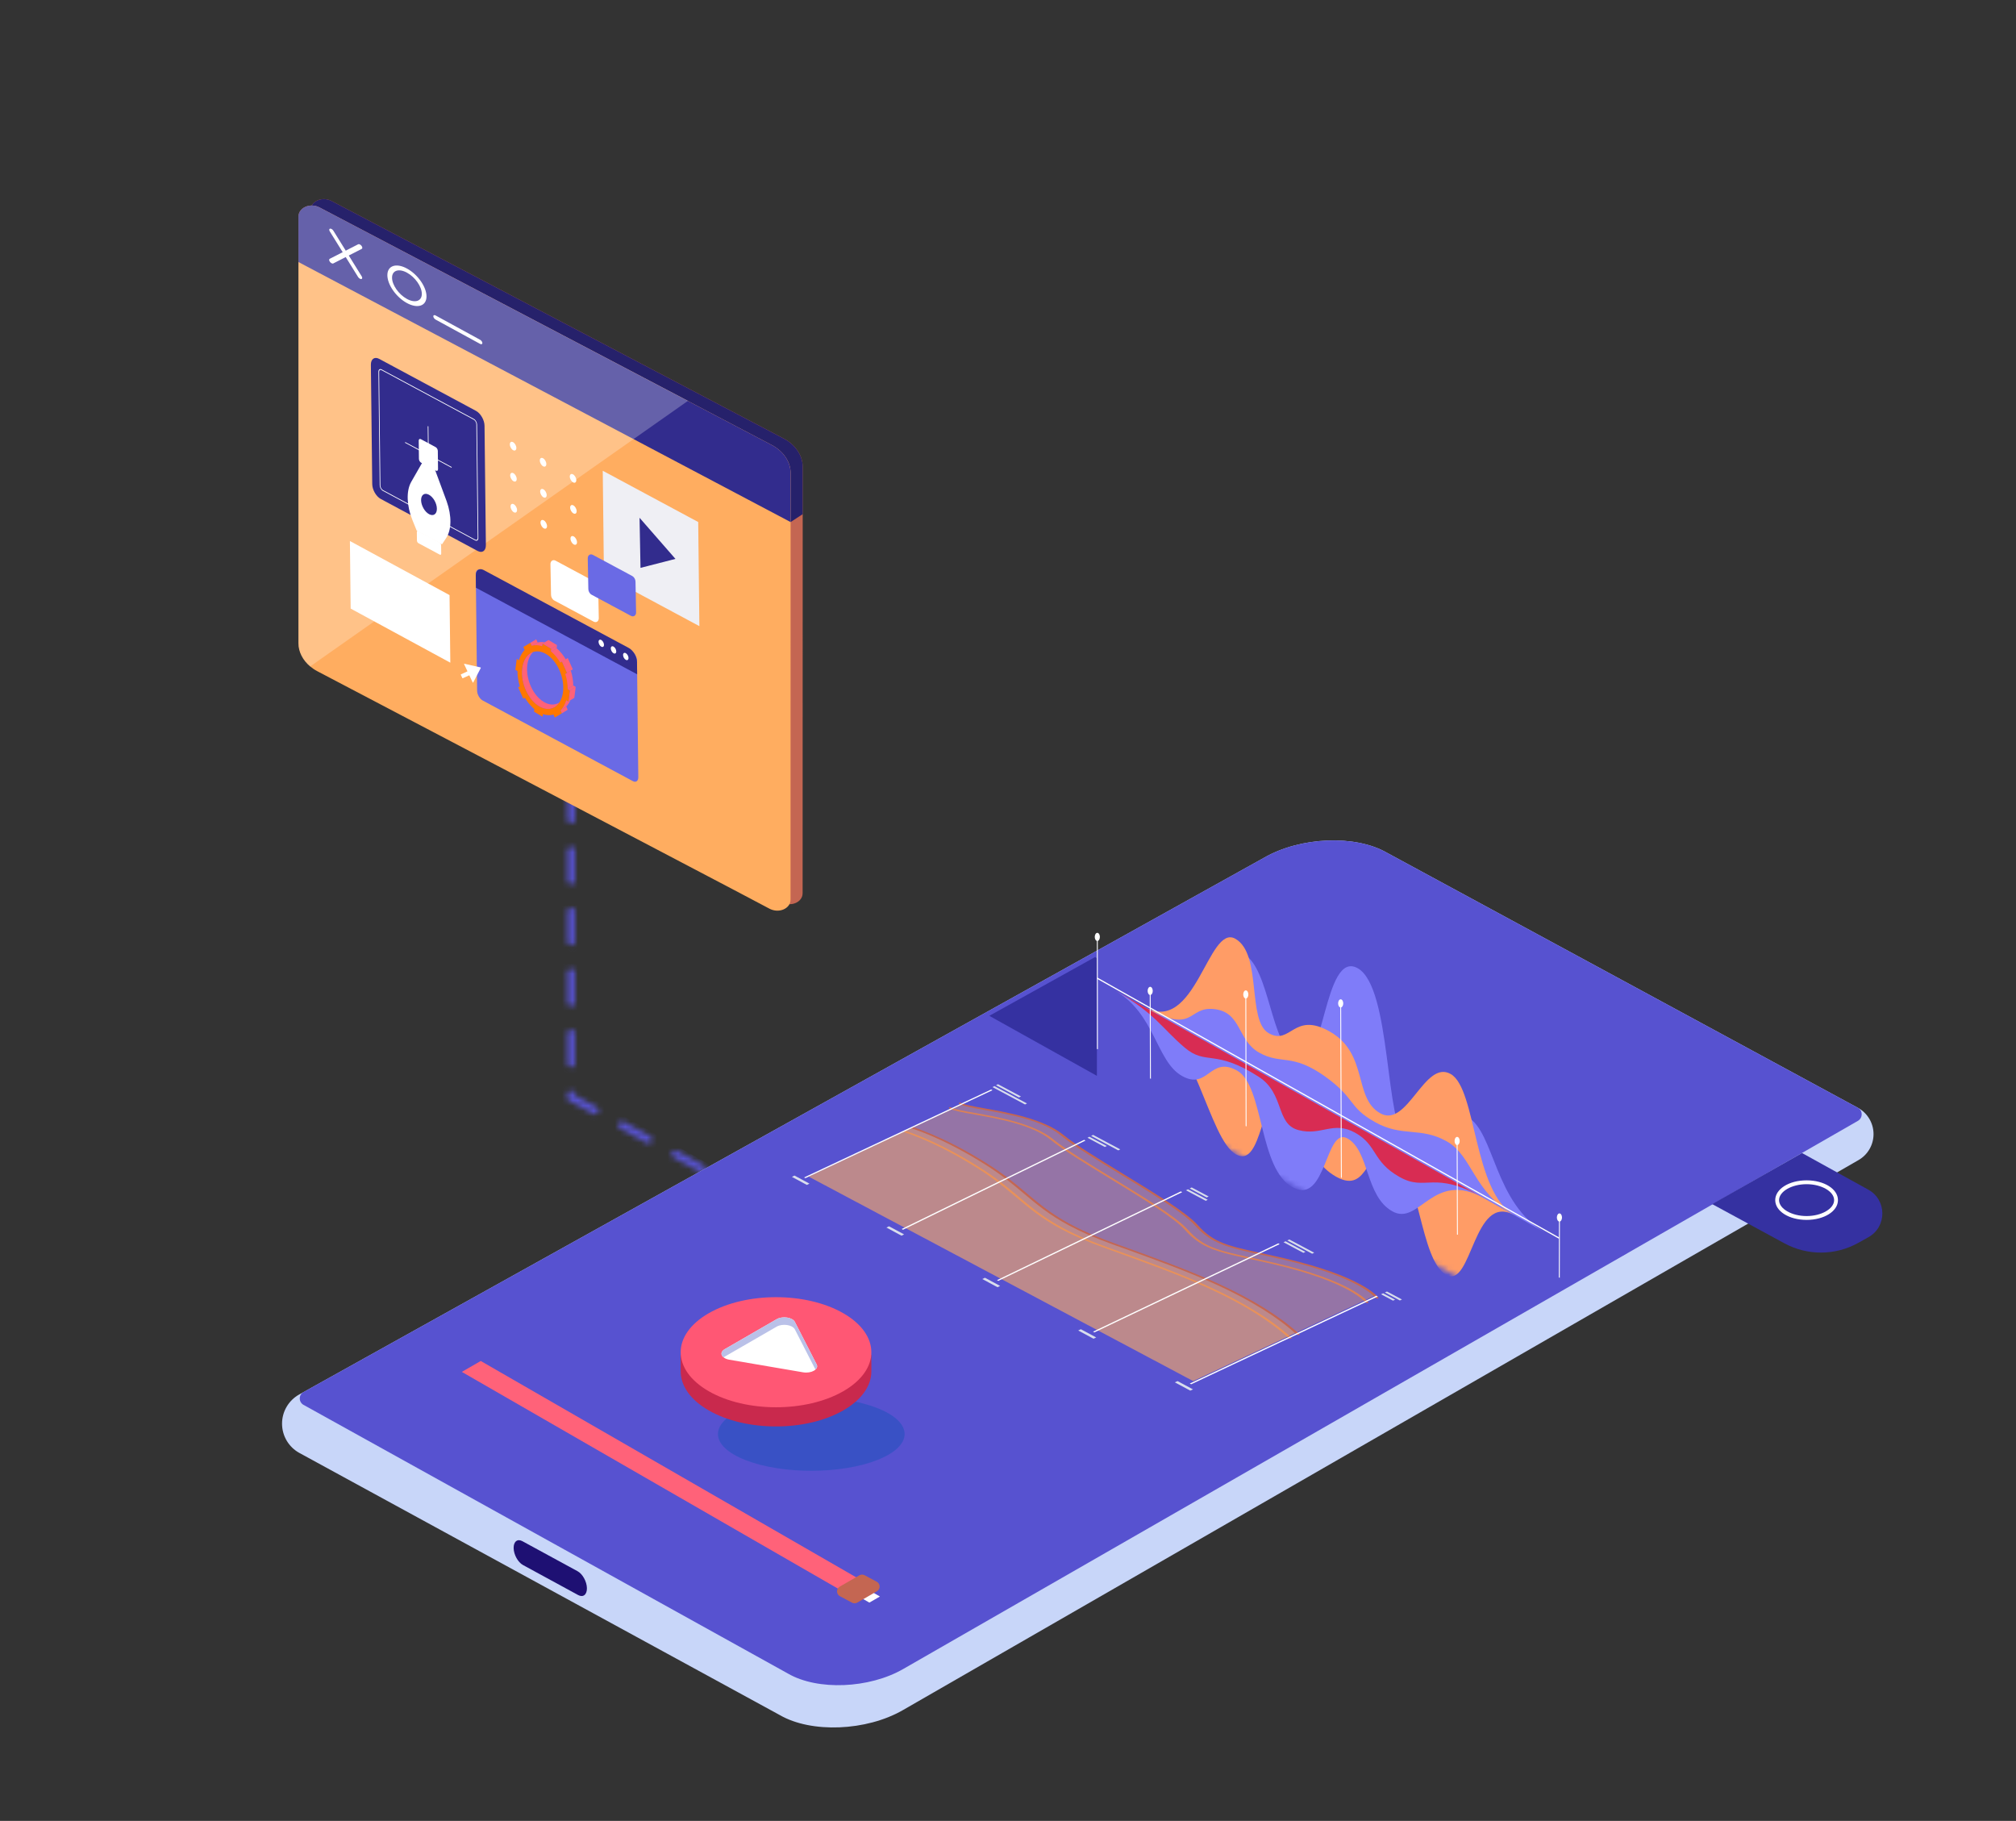 <svg xmlns="http://www.w3.org/2000/svg" xmlns:xlink="http://www.w3.org/1999/xlink" viewBox="0 0 382 345" width="382" height="345" preserveAspectRatio="xMidYMid meet" style="width: 100%; height: 100%; transform: translate3d(0px, 0px, 0px); content-visibility: visible;"><rect x="0" y="0" width="382" height="345" fill="#333333" stroke="none"/><defs><clipPath id="__lottie_element_91573"><rect width="382" height="345" x="0" y="0"></rect></clipPath><symbol id="__lottie_element_91577"><g><g transform="matrix(1,0,0,1,125.703,184.221)" opacity="1" style="display: block;"><g opacity="1" transform="matrix(1,0,0,1,0,0)"><path fill="rgb(30,18,115)" fill-opacity="1" d=" M17.485,43.455 C17.368,43.455 17.25,43.426 17.142,43.364 C17.142,43.364 12.067,40.606 12.067,40.606 C11.714,40.416 11.584,39.977 11.776,39.629 C11.966,39.274 12.407,39.147 12.755,39.337 C12.755,39.337 17.829,42.098 17.829,42.098 C18.18,42.288 18.312,42.724 18.12,43.075 C17.99,43.317 17.741,43.455 17.485,43.455z M7.333,37.936 C7.218,37.936 7.099,37.91 6.989,37.848 C6.989,37.848 1.914,35.091 1.914,35.091 C1.563,34.901 1.433,34.465 1.625,34.114 C1.815,33.763 2.254,33.627 2.602,33.821 C2.602,33.821 7.678,36.583 7.678,36.583 C8.029,36.77 8.159,37.208 7.967,37.559 C7.837,37.8 7.589,37.936 7.333,37.936z M-2.817,32.421 C-2.934,32.421 -3.052,32.395 -3.16,32.333 C-3.16,32.333 -8.237,29.575 -8.237,29.575 C-8.59,29.385 -8.72,28.95 -8.528,28.599 C-8.34,28.248 -7.897,28.116 -7.549,28.306 C-7.549,28.306 -2.473,31.068 -2.473,31.068 C-2.122,31.258 -1.992,31.696 -2.184,32.044 C-2.314,32.286 -2.561,32.421 -2.817,32.421z M-12.969,26.905 C-13.084,26.905 -13.203,26.876 -13.313,26.818 C-13.313,26.818 -18.208,24.159 -18.208,24.159 C-18.208,24.159 -18.208,23.095 -18.208,23.095 C-18.208,22.696 -17.887,22.374 -17.488,22.374 C-17.088,22.374 -16.766,22.696 -16.766,23.095 C-16.766,23.095 -16.766,23.303 -16.766,23.303 C-16.766,23.303 -12.624,25.552 -12.624,25.552 C-12.273,25.742 -12.143,26.181 -12.335,26.529 C-12.465,26.77 -12.713,26.905 -12.969,26.905z M-17.488,18.04 C-17.887,18.04 -18.208,17.718 -18.208,17.32 C-18.208,17.32 -18.208,11.545 -18.208,11.545 C-18.208,11.146 -17.887,10.82 -17.488,10.82 C-17.088,10.82 -16.766,11.146 -16.766,11.545 C-16.766,11.545 -16.766,17.32 -16.766,17.32 C-16.766,17.718 -17.088,18.04 -17.488,18.04z M-17.488,6.49 C-17.887,6.49 -18.208,6.165 -18.208,5.766 C-18.208,5.766 -18.208,-0.009 -18.208,-0.009 C-18.208,-0.407 -17.887,-0.73 -17.488,-0.73 C-17.088,-0.73 -16.766,-0.407 -16.766,-0.009 C-16.766,-0.009 -16.766,5.766 -16.766,5.766 C-16.766,6.165 -17.088,6.49 -17.488,6.49z M-17.488,-5.064 C-17.887,-5.064 -18.208,-5.385 -18.208,-5.784 C-18.208,-5.784 -18.208,-11.563 -18.208,-11.563 C-18.208,-11.962 -17.887,-12.287 -17.488,-12.287 C-17.088,-12.287 -16.766,-11.962 -16.766,-11.563 C-16.766,-11.563 -16.766,-5.784 -16.766,-5.784 C-16.766,-5.385 -17.088,-5.064 -17.488,-5.064z M-17.488,-16.617 C-17.887,-16.617 -18.208,-16.94 -18.208,-17.338 C-18.208,-17.338 -18.208,-23.116 -18.208,-23.116 C-18.208,-23.514 -17.887,-23.837 -17.488,-23.837 C-17.088,-23.837 -16.766,-23.514 -16.766,-23.116 C-16.766,-23.116 -16.766,-17.338 -16.766,-17.338 C-16.766,-16.94 -17.088,-16.617 -17.488,-16.617z M-17.488,-28.171 C-17.887,-28.171 -18.208,-28.496 -18.208,-28.895 C-18.208,-28.895 -18.208,-34.67 -18.208,-34.67 C-18.208,-35.068 -17.887,-35.39 -17.488,-35.39 C-17.088,-35.39 -16.766,-35.068 -16.766,-34.67 C-16.766,-34.67 -16.766,-28.895 -16.766,-28.895 C-16.766,-28.496 -17.088,-28.171 -17.488,-28.171z M-17.488,-39.724 C-17.887,-39.724 -18.208,-40.046 -18.208,-40.445 C-18.208,-40.445 -18.208,-42.734 -18.208,-42.734 C-18.208,-43.132 -17.887,-43.455 -17.488,-43.455 C-17.088,-43.455 -16.766,-43.132 -16.766,-42.734 C-16.766,-42.734 -16.766,-40.445 -16.766,-40.445 C-16.766,-40.046 -17.088,-39.724 -17.488,-39.724z"></path></g></g></g></symbol><linearGradient id="__lottie_element_91589" spreadMethod="pad" gradientUnits="userSpaceOnUse" x1="-39.536" y1="-0.802" x2="37.85" y2="-0.802"><stop offset="0%" stop-color="rgb(175,175,220)"></stop><stop offset="50%" stop-color="rgb(215,215,237)"></stop><stop offset="100%" stop-color="rgb(255,255,255)"></stop></linearGradient><linearGradient id="__lottie_element_91596" spreadMethod="pad" gradientUnits="userSpaceOnUse" x1="-2540.127" y1="182.12" x2="226.284" y2="-282.62"><stop offset="0%" stop-color="rgb(255,255,255)"></stop><stop offset="50%" stop-color="rgb(234,237,245)"></stop><stop offset="100%" stop-color="rgb(213,219,235)"></stop></linearGradient><linearGradient id="__lottie_element_91597" spreadMethod="pad" gradientUnits="userSpaceOnUse" x1="-2565.003" y1="147.547" x2="186.906" y2="-265.681"><stop offset="0%" stop-color="rgb(255,255,255)"></stop><stop offset="50%" stop-color="rgb(234,237,245)"></stop><stop offset="100%" stop-color="rgb(213,219,235)"></stop></linearGradient><linearGradient id="__lottie_element_91598" spreadMethod="pad" gradientUnits="userSpaceOnUse" x1="-2565.434" y1="147.473" x2="186.674" y2="-266.522"><stop offset="0%" stop-color="rgb(255,255,255)"></stop><stop offset="50%" stop-color="rgb(234,237,245)"></stop><stop offset="100%" stop-color="rgb(213,219,235)"></stop></linearGradient><linearGradient id="__lottie_element_91599" spreadMethod="pad" gradientUnits="userSpaceOnUse" x1="-2565.758" y1="139.421" x2="168.488" y2="-275.495"><stop offset="0%" stop-color="rgb(255,255,255)"></stop><stop offset="50%" stop-color="rgb(234,237,245)"></stop><stop offset="100%" stop-color="rgb(213,219,235)"></stop></linearGradient><linearGradient id="__lottie_element_91600" spreadMethod="pad" gradientUnits="userSpaceOnUse" x1="-2564.299" y1="141.006" x2="170.109" y2="-275.35"><stop offset="0%" stop-color="rgb(255,255,255)"></stop><stop offset="50%" stop-color="rgb(234,237,245)"></stop><stop offset="100%" stop-color="rgb(213,219,235)"></stop></linearGradient><linearGradient id="__lottie_element_91601" spreadMethod="pad" gradientUnits="userSpaceOnUse" x1="-2565.097" y1="133.044" x2="150.775" y2="-284.933"><stop offset="0%" stop-color="rgb(255,255,255)"></stop><stop offset="50%" stop-color="rgb(234,237,245)"></stop><stop offset="100%" stop-color="rgb(213,219,235)"></stop></linearGradient><linearGradient id="__lottie_element_91602" spreadMethod="pad" gradientUnits="userSpaceOnUse" x1="-2564.84" y1="133.566" x2="151.213" y2="-285.425"><stop offset="0%" stop-color="rgb(255,255,255)"></stop><stop offset="50%" stop-color="rgb(234,237,245)"></stop><stop offset="100%" stop-color="rgb(213,219,235)"></stop></linearGradient><linearGradient id="__lottie_element_91603" spreadMethod="pad" gradientUnits="userSpaceOnUse" x1="-2565.996" y1="125.294" x2="131.53" y2="-295.19"><stop offset="0%" stop-color="rgb(255,255,255)"></stop><stop offset="50%" stop-color="rgb(234,237,245)"></stop><stop offset="100%" stop-color="rgb(213,219,235)"></stop></linearGradient><linearGradient id="__lottie_element_91604" spreadMethod="pad" gradientUnits="userSpaceOnUse" x1="-2564.974" y1="126.488" x2="132.719" y2="-295.281"><stop offset="0%" stop-color="rgb(255,255,255)"></stop><stop offset="50%" stop-color="rgb(234,237,245)"></stop><stop offset="100%" stop-color="rgb(213,219,235)"></stop></linearGradient><linearGradient id="__lottie_element_91605" spreadMethod="pad" gradientUnits="userSpaceOnUse" x1="-2565.182" y1="119.049" x2="113.966" y2="-304.549"><stop offset="0%" stop-color="rgb(255,255,255)"></stop><stop offset="50%" stop-color="rgb(234,237,245)"></stop><stop offset="100%" stop-color="rgb(213,219,235)"></stop></linearGradient><linearGradient id="__lottie_element_91606" spreadMethod="pad" gradientUnits="userSpaceOnUse" x1="-2565.722" y1="119.444" x2="114.981" y2="-304.736"><stop offset="0%" stop-color="rgb(255,255,255)"></stop><stop offset="50%" stop-color="rgb(234,237,245)"></stop><stop offset="100%" stop-color="rgb(213,219,235)"></stop></linearGradient><linearGradient id="__lottie_element_91607" spreadMethod="pad" gradientUnits="userSpaceOnUse" x1="-2539.635" y1="175.525" x2="208.362" y2="-292.233"><stop offset="0%" stop-color="rgb(255,255,255)"></stop><stop offset="50%" stop-color="rgb(234,237,245)"></stop><stop offset="100%" stop-color="rgb(213,219,235)"></stop></linearGradient><linearGradient id="__lottie_element_91608" spreadMethod="pad" gradientUnits="userSpaceOnUse" x1="-2540.103" y1="167.579" x2="190.18" y2="-301.989"><stop offset="0%" stop-color="rgb(255,255,255)"></stop><stop offset="50%" stop-color="rgb(234,237,245)"></stop><stop offset="100%" stop-color="rgb(213,219,235)"></stop></linearGradient><linearGradient id="__lottie_element_91609" spreadMethod="pad" gradientUnits="userSpaceOnUse" x1="-2539.883" y1="160.744" x2="171.991" y2="-311.747"><stop offset="0%" stop-color="rgb(255,255,255)"></stop><stop offset="50%" stop-color="rgb(234,237,245)"></stop><stop offset="100%" stop-color="rgb(213,219,235)"></stop></linearGradient><linearGradient id="__lottie_element_91610" spreadMethod="pad" gradientUnits="userSpaceOnUse" x1="-2541.187" y1="153.142" x2="153.665" y2="-321.578"><stop offset="0%" stop-color="rgb(255,255,255)"></stop><stop offset="50%" stop-color="rgb(234,237,245)"></stop><stop offset="100%" stop-color="rgb(213,219,235)"></stop></linearGradient><linearGradient id="__lottie_element_91617" spreadMethod="pad" gradientUnits="userSpaceOnUse" x1="636.949" y1="-90.006" x2="668.075" y2="-90.006"><stop offset="0%" stop-color="rgb(106,106,229)"></stop><stop offset="50%" stop-color="rgb(78,75,185)"></stop><stop offset="100%" stop-color="rgb(50,44,141)"></stop></linearGradient><linearGradient id="__lottie_element_91618" spreadMethod="pad" gradientUnits="userSpaceOnUse" x1="650.551" y1="-91.811" x2="659.709" y2="-91.811"><stop offset="0%" stop-color="rgb(106,106,229)"></stop><stop offset="50%" stop-color="rgb(78,75,185)"></stop><stop offset="100%" stop-color="rgb(50,44,141)"></stop></linearGradient><linearGradient id="__lottie_element_91619" spreadMethod="pad" gradientUnits="userSpaceOnUse" x1="681.506" y1="22.81" x2="675.171" y2="-13.725"><stop offset="0%" stop-color="rgb(106,106,229)"></stop><stop offset="50%" stop-color="rgb(78,75,185)"></stop><stop offset="100%" stop-color="rgb(50,44,141)"></stop></linearGradient><linearGradient id="__lottie_element_91620" spreadMethod="pad" gradientUnits="userSpaceOnUse" x1="653.202" y1="-92.649" x2="660.845" y2="-92.649"><stop offset="0%" stop-color="rgb(255,255,255)"></stop><stop offset="50%" stop-color="rgb(234,237,245)"></stop><stop offset="100%" stop-color="rgb(213,219,235)"></stop></linearGradient><linearGradient id="__lottie_element_91621" spreadMethod="pad" gradientUnits="userSpaceOnUse" x1="654.206" y1="-92.268" x2="658.676" y2="-92.268"><stop offset="0%" stop-color="rgb(255,255,255)"></stop><stop offset="50%" stop-color="rgb(234,237,245)"></stop><stop offset="100%" stop-color="rgb(213,219,235)"></stop></linearGradient><linearGradient id="__lottie_element_91622" spreadMethod="pad" gradientUnits="userSpaceOnUse" x1="649.053" y1="-91.622" x2="655.448" y2="-91.622"><stop offset="0%" stop-color="rgb(255,98,121)"></stop><stop offset="50%" stop-color="rgb(255,135,108)"></stop><stop offset="100%" stop-color="rgb(255,173,96)"></stop></linearGradient><linearGradient id="__lottie_element_91623" spreadMethod="pad" gradientUnits="userSpaceOnUse" x1="679.686" y1="4.313" x2="680.008" y2="4.257"><stop offset="0%" stop-color="rgb(255,98,121)"></stop><stop offset="50%" stop-color="rgb(255,135,108)"></stop><stop offset="100%" stop-color="rgb(255,173,96)"></stop></linearGradient><linearGradient id="__lottie_element_91624" spreadMethod="pad" gradientUnits="userSpaceOnUse" x1="651.626" y1="-91.558" x2="653.023" y2="-91.558"><stop offset="0%" stop-color="rgb(255,98,121)"></stop><stop offset="50%" stop-color="rgb(255,135,108)"></stop><stop offset="100%" stop-color="rgb(255,173,96)"></stop></linearGradient><linearGradient id="__lottie_element_91625" spreadMethod="pad" gradientUnits="userSpaceOnUse" x1="653.314" y1="-92.065" x2="654.713" y2="-92.065"><stop offset="0%" stop-color="rgb(255,98,121)"></stop><stop offset="50%" stop-color="rgb(255,135,108)"></stop><stop offset="100%" stop-color="rgb(255,173,96)"></stop></linearGradient><linearGradient id="__lottie_element_91626" spreadMethod="pad" gradientUnits="userSpaceOnUse" x1="651.367" y1="-91.598" x2="653.536" y2="-91.598"><stop offset="0%" stop-color="rgb(255,98,121)"></stop><stop offset="50%" stop-color="rgb(255,135,108)"></stop><stop offset="100%" stop-color="rgb(255,173,96)"></stop></linearGradient><linearGradient id="__lottie_element_91627" spreadMethod="pad" gradientUnits="userSpaceOnUse" x1="652.512" y1="-92.272" x2="655.053" y2="-92.272"><stop offset="0%" stop-color="rgb(255,98,121)"></stop><stop offset="50%" stop-color="rgb(255,135,108)"></stop><stop offset="100%" stop-color="rgb(255,173,96)"></stop></linearGradient><linearGradient id="__lottie_element_91628" spreadMethod="pad" gradientUnits="userSpaceOnUse" x1="679.494" y1="4.22" x2="680.898" y2="3.976"><stop offset="0%" stop-color="rgb(255,98,121)"></stop><stop offset="50%" stop-color="rgb(255,135,108)"></stop><stop offset="100%" stop-color="rgb(255,173,96)"></stop></linearGradient><linearGradient id="__lottie_element_91629" spreadMethod="pad" gradientUnits="userSpaceOnUse" x1="652.204" y1="-92.488" x2="653.841" y2="-92.488"><stop offset="0%" stop-color="rgb(255,98,121)"></stop><stop offset="50%" stop-color="rgb(255,135,108)"></stop><stop offset="100%" stop-color="rgb(255,173,96)"></stop></linearGradient><linearGradient id="__lottie_element_91630" spreadMethod="pad" gradientUnits="userSpaceOnUse" x1="652.549" y1="-92.051" x2="653.918" y2="-92.051"><stop offset="0%" stop-color="rgb(255,98,121)"></stop><stop offset="50%" stop-color="rgb(255,135,108)"></stop><stop offset="100%" stop-color="rgb(255,173,96)"></stop></linearGradient><linearGradient id="__lottie_element_91631" spreadMethod="pad" gradientUnits="userSpaceOnUse" x1="652.671" y1="-92.003" x2="654.024" y2="-92.003"><stop offset="0%" stop-color="rgb(255,98,121)"></stop><stop offset="50%" stop-color="rgb(255,135,108)"></stop><stop offset="100%" stop-color="rgb(255,173,96)"></stop></linearGradient><linearGradient id="__lottie_element_91632" spreadMethod="pad" gradientUnits="userSpaceOnUse" x1="651.714" y1="-92.275" x2="654.37" y2="-92.275"><stop offset="0%" stop-color="rgb(255,98,121)"></stop><stop offset="50%" stop-color="rgb(255,135,108)"></stop><stop offset="100%" stop-color="rgb(255,173,96)"></stop></linearGradient><linearGradient id="__lottie_element_91633" spreadMethod="pad" gradientUnits="userSpaceOnUse" x1="679.37" y1="3.652" x2="681.422" y2="3.296"><stop offset="0%" stop-color="rgb(255,98,121)"></stop><stop offset="50%" stop-color="rgb(255,135,108)"></stop><stop offset="100%" stop-color="rgb(255,173,96)"></stop></linearGradient><linearGradient id="__lottie_element_91634" spreadMethod="pad" gradientUnits="userSpaceOnUse" x1="678.7" y1="3.666" x2="681.426" y2="3.193"><stop offset="0%" stop-color="rgb(255,98,121)"></stop><stop offset="50%" stop-color="rgb(255,135,108)"></stop><stop offset="100%" stop-color="rgb(255,173,96)"></stop></linearGradient><symbol id="__lottie_element_91638"><g><g transform="matrix(1,0,0,1,247.816,198.859)" opacity="1" style="display: block;"><g opacity="1" transform="matrix(1,0,0,1,0,0)"><path fill="rgb(30,18,115)" fill-opacity="1" d=" M60.357,38.64 C60.357,38.64 40.153,49.674 40.153,49.674 C40.153,49.674 -60.357,-6.393 -60.357,-6.393 C-60.357,-6.393 -40.203,-49.674 -40.203,-49.674 C-40.203,-49.674 48.441,-0.227 48.441,-0.227 C48.441,-0.227 60.357,38.64 60.357,38.64z"></path></g></g></g></symbol><symbol id="__lottie_element_91650"><g><g transform="matrix(1,0,0,1,247.816,198.859)" opacity="1" style="display: block;"><g opacity="1" transform="matrix(1,0,0,1,0,0)"><path fill="rgb(30,18,115)" fill-opacity="1" d=" M60.357,38.64 C60.357,38.64 40.153,49.674 40.153,49.674 C40.153,49.674 -60.357,-6.393 -60.357,-6.393 C-60.357,-6.393 -40.203,-49.674 -40.203,-49.674 C-40.203,-49.674 48.441,-0.227 48.441,-0.227 C48.441,-0.227 60.357,38.64 60.357,38.64z"></path></g></g></g></symbol><mask id="__lottie_element_91650_1" mask-type="alpha"><use xlink:href="#__lottie_element_91650"></use></mask><mask id="__lottie_element_91638_1" mask-type="alpha"><use xlink:href="#__lottie_element_91638"></use></mask><mask id="__lottie_element_91577_1" mask-type="alpha"><use xlink:href="#__lottie_element_91577"></use></mask></defs><g clip-path="url(#__lottie_element_91573)"><g mask="url(#__lottie_element_91577_1)" style="display: block;"><g transform="matrix(1,0,0,1,191,172.5)" opacity="1"><g opacity="1" transform="matrix(1,0,0,1,0,0)"><path stroke-linecap="butt" stroke-linejoin="miter" fill-opacity="0" stroke-miterlimit="4" stroke="rgb(87,82,208)" stroke-opacity="1" stroke-width="4" d=" M-48.5,55 C-48.5,55 -83,35.5 -83,35.5 C-83,35.5 -82.5,-35 -82.5,-35"></path></g></g></g><g transform="matrix(1,0,0,1,-162,-599)" opacity="1" style="display: block;"><g opacity="1" transform="matrix(1,0,0,1,366.224,842.265)"><path fill="rgb(200,214,249)" fill-opacity="1" d=" M-147.528,20.944 C-147.528,20.944 35.304,-80.76 35.304,-80.76 C42.202,-84.732 52.628,-85.148 58.59,-81.692 C58.59,-81.692 147.811,-33.375 147.811,-33.375 C149.64,-32.384 150.781,-30.467 150.781,-28.386 C150.781,-26.356 149.699,-24.48 147.936,-23.467 C147.936,-23.467 -33.166,80.764 -33.166,80.764 C-40.064,84.729 -50.491,85.149 -56.456,81.693 C-56.456,81.693 -147.482,32.03 -147.482,32.03 C-149.516,30.922 -150.781,28.789 -150.781,26.474 C-150.781,24.177 -149.536,22.059 -147.528,20.944z"></path></g><g opacity="1" transform="matrix(1,0,0,1,366.78,838.26)"><path fill="rgb(87,82,208)" fill-opacity="1" d=" M-147.431,24.583 C-147.431,24.583 34.744,-76.755 34.744,-76.755 C41.644,-80.73 52.076,-81.143 58.034,-77.687 C58.034,-77.687 147.251,-29.373 147.251,-29.373 C147.259,-29.369 147.267,-29.367 147.274,-29.363 C148.236,-28.84 148.213,-27.439 147.266,-26.894 C147.266,-26.894 -33.629,76.961 -33.629,76.961 C-40.093,80.684 -49.869,81.075 -55.458,77.835 C-55.458,77.835 -147.265,26.92 -147.265,26.92 C-148.163,26.426 -148.221,25.19 -147.444,24.594 C-147.444,24.587 -147.436,24.587 -147.431,24.583z"></path></g><g opacity="1" transform="matrix(1,0,0,1,266.269,896.109)"><path fill="rgb(30,16,115)" fill-opacity="1" d=" M-5.277,-5.1 C-5.277,-5.1 5.179,0.591 5.179,0.591 C6.126,1.11 6.914,2.541 6.942,3.784 C6.969,5.031 6.224,5.619 5.278,5.1 C5.278,5.1 -5.181,-0.591 -5.181,-0.591 C-6.126,-1.11 -6.914,-2.537 -6.942,-3.784 C-6.969,-5.031 -6.223,-5.619 -5.277,-5.1z"></path></g><g opacity="1" transform="matrix(1,0,0,1,502.555,826.894)"><path fill="rgb(53,49,161)" fill-opacity="1" d=" M13.459,-2.49 C17.003,-0.533 17.011,4.554 13.474,6.522 C13.474,6.522 11.539,7.601 11.539,7.601 C7.201,10.015 1.928,10.044 -2.439,7.674 C-2.439,7.674 -16.122,0.246 -16.122,0.246 C-16.122,0.246 0.9,-9.432 0.9,-9.432 C0.9,-9.432 13.459,-2.49 13.459,-2.49z"></path></g><g opacity="1" transform="matrix(1,0,0,1,504.321,826.385)"><path fill="rgb(255,255,255)" fill-opacity="1" d=" M-5.943,0.002 C-5.943,2.102 -3.332,3.747 0,3.747 C3.332,3.747 5.943,2.102 5.943,0.002 C5.943,-2.101 3.332,-3.747 0,-3.747 C-3.332,-3.747 -5.943,-2.101 -5.943,0.002z M-5.219,0.002 C-5.219,-1.637 -2.827,-3.019 0,-3.019 C2.827,-3.019 5.215,-1.637 5.215,0.002 C5.215,1.637 2.827,3.019 0,3.019 C-2.827,3.019 -5.219,1.637 -5.219,0.002z"></path></g></g><g transform="matrix(1,0,0,1,-162,-599)" opacity="1" style="display: block;"><g opacity="1" transform="matrix(1,0,0,1,409.816,813.933)"><path fill="rgb(87,82,208)" fill-opacity="1" d=" M-40.32,-33.6 C-40.32,-33.6 -60.357,-22.467 -60.357,-22.467 C-60.357,-22.467 40.153,33.6 40.153,33.6 C40.153,33.6 60.357,22.566 60.357,22.566 C60.357,22.566 -40.203,-33.527 -40.203,-33.527 C-40.245,-33.549 -40.28,-33.571 -40.32,-33.6z"></path></g><g opacity="1" transform="matrix(1,0,0,1,359.652,791.585)"><path fill="rgb(53,49,161)" fill-opacity="1" d=" M9.844,-11.252 C9.844,-11.252 -10.193,-0.119 -10.193,-0.119 C-10.193,-0.119 10.193,11.252 10.193,11.252 C10.193,11.252 10.193,-11.051 10.193,-11.051 C10.193,-11.051 9.961,-11.179 9.961,-11.179 C9.919,-11.201 9.884,-11.223 9.844,-11.252z"></path></g></g><g transform="matrix(1,0,0,1,-162,-599)" opacity="1" style="display: block;"><g opacity="1" transform="matrix(1,0,0,1,290.036,880.302)"><path fill="url(#__lottie_element_91589)" fill-opacity="1" d=" M-38.693,-21.182 C-38.693,-21.182 36.694,22.341 36.694,22.341 C36.694,22.341 38.693,21.185 38.693,21.185 C38.693,21.185 -36.692,-22.341 -36.692,-22.341 C-36.692,-22.341 -38.693,-21.182 -38.693,-21.182z"></path></g><g opacity="1" transform="matrix(1,0,0,1,264.604,865.597)"><path fill="rgb(255,98,121)" fill-opacity="1" d=" M-15.093,-6.667 C-15.093,-6.667 56.761,34.734 56.761,34.734 C56.761,34.734 60.343,32.667 60.343,32.667 C60.343,32.667 -11.51,-8.734 -11.51,-8.734 C-11.51,-8.734 -15.093,-6.667 -15.093,-6.667z"></path></g><g opacity="1" transform="matrix(1,0,0,1,279.388,874.058)"><path fill="rgb(196,102,82)" fill-opacity="1" d=" M48.737,24.627 C48.737,24.627 46.448,23.402 46.448,23.402 C46.132,23.234 45.749,23.241 45.44,23.417 C45.44,23.417 41.733,25.556 41.733,25.556 C41.027,25.966 41.045,26.99 41.762,27.374 C41.762,27.374 44.054,28.595 44.054,28.595 C44.37,28.767 44.75,28.76 45.061,28.581 C45.061,28.581 48.766,26.441 48.766,26.441 C49.472,26.035 49.456,25.011 48.737,24.627z"></path></g></g><g transform="matrix(0.863,0,0,0.863,-119.309,-481.234)" opacity="1" style="display: block;"><g opacity="0.35" transform="matrix(1,0,0,1,316.379,872.469)" style="mix-blend-mode: multiply;"><path fill="rgb(0,81,179)" fill-opacity="1" d=" M14.492,-5.705 C6.488,-8.854 -6.49,-8.854 -14.492,-5.705 C-22.496,-2.556 -22.496,2.553 -14.492,5.702 C-6.49,8.855 6.488,8.855 14.492,5.702 C22.496,2.553 22.496,-2.556 14.492,-5.705z"></path></g><g opacity="1" transform="matrix(1,0,0,1,308.636,862.946)"><path fill="rgb(201,41,77)" fill-opacity="1" d=" M-20.931,-4.261 C-20.931,-4.261 -20.929,-4.261 -20.929,-4.261 C-20.944,-1.156 -18.903,1.952 -14.801,4.315 C-6.627,9.036 6.626,9.036 14.8,4.315 C18.889,1.96 20.931,-1.138 20.931,-4.228 C20.931,-4.228 20.931,-7.856 20.931,-7.856 C20.931,-7.856 -20.931,-7.856 -20.931,-7.856 C-20.931,-7.856 -20.931,-4.261 -20.931,-4.261z"></path></g><g opacity="1" transform="matrix(1,0,0,1,308.635,854.505)"><path fill="rgb(255,87,116)" fill-opacity="1" d=" M14.801,-8.544 C6.627,-13.265 -6.626,-13.265 -14.802,-8.544 C-22.974,-3.826 -22.974,3.825 -14.8,8.547 C-6.626,13.265 6.627,13.265 14.801,8.547 C22.975,3.825 22.975,-3.826 14.801,-8.544z"></path></g><g opacity="1" transform="matrix(1,0,0,1,307.162,852.912)"><path fill="rgb(255,255,255)" fill-opacity="1" d=" M5.607,-5.068 C5.089,-6.077 2.891,-6.399 1.602,-5.653 C1.602,-5.653 -9.794,0.927 -9.794,0.927 C-11.083,1.67 -10.524,2.938 -8.778,3.238 C-8.778,3.238 7.411,6.003 7.411,6.003 C9.238,6.314 10.939,5.334 10.398,4.277 C10.398,4.277 5.607,-5.068 5.607,-5.068z"></path></g><g opacity="1" transform="matrix(1,0,0,1,307.162,852.583)"><path fill="rgb(186,193,232)" fill-opacity="1" d=" M5.607,-4.739 C5.089,-5.748 2.891,-6.07 1.602,-5.324 C1.602,-5.324 -9.794,1.256 -9.794,1.256 C-10.686,1.768 -10.692,2.536 -10.034,3.055 C-9.963,3 -9.884,2.945 -9.794,2.894 C-9.794,2.894 1.602,-3.685 1.602,-3.685 C2.891,-4.428 5.089,-4.105 5.607,-3.096 C5.607,-3.096 10.133,5.732 10.133,5.732 C10.477,5.414 10.608,5.019 10.398,4.606 C10.398,4.606 5.607,-4.739 5.607,-4.739z"></path></g></g><g transform="matrix(1,0,0,1,-162,-599)" opacity="1" style="display: block;"><g opacity="1" transform="matrix(1,0,0,1,370.049,832.94)"><path fill="rgb(196,102,82)" fill-opacity="1" d=" M36.653,19.505 C33.043,16.202 27.949,13.024 21.526,10.065 C15.653,7.355 8.999,4.963 1.988,2.443 C1.988,2.443 1.625,2.311 1.625,2.311 C-7.663,-1.024 -11.083,-3.899 -15.046,-7.227 C-17.019,-8.888 -19.062,-10.602 -21.949,-12.453 C-26.5,-15.375 -30.332,-17.218 -32.742,-18.246 C-35.242,-19.314 -36.395,-19.644 -36.6,-19.702 C-36.6,-19.702 -36.704,-19.42 -36.704,-19.42 C-36.587,-19.387 -35.487,-19.081 -33.011,-18.024 C-30.637,-17.011 -26.861,-15.197 -22.366,-12.311 C-19.519,-10.482 -17.494,-8.781 -15.536,-7.135 C-13.001,-5.007 -10.684,-3.061 -6.955,-1.064 C-4.766,0.11 -2.088,1.302 1.412,2.557 C1.412,2.557 1.776,2.688 1.776,2.688 C8.761,5.201 15.388,7.581 21.212,10.266 C27.547,13.188 32.568,16.322 36.123,19.574 C36.218,19.662 36.414,19.717 36.56,19.699 C36.708,19.681 36.748,19.593 36.653,19.505z"></path></g><g opacity="1" transform="matrix(1,0,0,1,313.716,822.62)"><path fill="url(#__lottie_element_91596)" fill-opacity="1" d=" M-1.659,-0.636 C-1.659,-0.636 1.181,0.889 1.181,0.889 C1.181,0.889 1.659,0.636 1.659,0.636 C1.659,0.636 -1.181,-0.889 -1.181,-0.889 C-1.181,-0.889 -1.659,-0.636 -1.659,-0.636z"></path></g><g opacity="1" transform="matrix(1,0,0,1,353.094,805.68)"><path fill="url(#__lottie_element_91597)" fill-opacity="1" d=" M-2.36,-1.066 C-2.36,-1.066 1.991,1.256 1.991,1.256 C1.991,1.256 2.36,1.062 2.36,1.062 C2.36,1.062 -1.992,-1.256 -1.992,-1.256 C-1.992,-1.256 -2.36,-1.066 -2.36,-1.066z"></path></g><g opacity="1" transform="matrix(1,0,0,1,353.326,806.522)"><path fill="url(#__lottie_element_91598)" fill-opacity="1" d=" M-3.269,-1.549 C-3.269,-1.549 2.899,1.739 2.899,1.739 C2.899,1.739 3.269,1.549 3.269,1.549 C3.269,1.549 -2.903,-1.739 -2.903,-1.739 C-2.903,-1.739 -3.269,-1.549 -3.269,-1.549z"></path></g><g opacity="1" transform="matrix(1,0,0,1,371.512,815.495)"><path fill="url(#__lottie_element_91599)" fill-opacity="1" d=" M-2.76,-1.276 C-2.76,-1.276 2.385,1.467 2.385,1.467 C2.385,1.467 2.76,1.277 2.76,1.277 C2.76,1.277 -2.387,-1.467 -2.387,-1.467 C-2.387,-1.467 -2.76,-1.276 -2.76,-1.276z"></path></g><g opacity="1" transform="matrix(1,0,0,1,369.891,815.35)"><path fill="url(#__lottie_element_91600)" fill-opacity="1" d=" M-1.831,-0.781 C-1.831,-0.781 1.456,0.971 1.456,0.971 C1.456,0.971 1.831,0.781 1.831,0.781 C1.831,0.781 -1.458,-0.971 -1.458,-0.971 C-1.458,-0.971 -1.831,-0.781 -1.831,-0.781z"></path></g><g opacity="1" transform="matrix(1,0,0,1,389.225,824.933)"><path fill="url(#__lottie_element_91601)" fill-opacity="1" d=" M-1.797,-0.759 C-1.797,-0.759 1.414,0.949 1.414,0.949 C1.414,0.949 1.797,0.766 1.797,0.766 C1.797,0.766 -1.416,-0.949 -1.416,-0.949 C-1.416,-0.949 -1.797,-0.759 -1.797,-0.759z"></path></g><g opacity="1" transform="matrix(1,0,0,1,388.787,825.425)"><path fill="url(#__lottie_element_91602)" fill-opacity="1" d=" M-2.061,-0.903 C-2.061,-0.903 1.68,1.09 1.68,1.09 C1.68,1.09 2.061,0.9 2.061,0.9 C2.061,0.9 -1.682,-1.09 -1.682,-1.09 C-1.682,-1.09 -2.061,-0.903 -2.061,-0.903z"></path></g><g opacity="1" transform="matrix(1,0,0,1,408.47,835.19)"><path fill="url(#__lottie_element_91603)" fill-opacity="1" d=" M-2.552,-1.163 C-2.552,-1.163 2.164,1.35 2.164,1.35 C2.164,1.35 2.552,1.163 2.552,1.163 C2.552,1.163 -2.164,-1.35 -2.164,-1.35 C-2.164,-1.35 -2.552,-1.163 -2.552,-1.163z"></path></g><g opacity="1" transform="matrix(1,0,0,1,407.281,835.281)"><path fill="url(#__lottie_element_91604)" fill-opacity="1" d=" M-2.08,-0.911 C-2.08,-0.911 1.689,1.097 1.689,1.097 C1.689,1.097 2.08,0.911 2.08,0.911 C2.08,0.911 -1.691,-1.097 -1.691,-1.097 C-1.691,-1.097 -2.08,-0.911 -2.08,-0.911z"></path></g><g opacity="1" transform="matrix(1,0,0,1,426.034,844.549)"><path fill="url(#__lottie_element_91605)" fill-opacity="1" d=" M-1.618,-0.666 C-1.618,-0.666 1.22,0.848 1.22,0.848 C1.22,0.848 1.618,0.666 1.618,0.666 C1.618,0.666 -1.223,-0.848 -1.223,-0.848 C-1.223,-0.848 -1.618,-0.666 -1.618,-0.666z"></path></g><g opacity="1" transform="matrix(1,0,0,1,425.019,844.736)"><path fill="url(#__lottie_element_91606)" fill-opacity="1" d=" M-1.331,-0.512 C-1.331,-0.512 0.936,0.695 0.936,0.695 C0.936,0.695 1.331,0.512 1.331,0.512 C1.331,0.512 -0.936,-0.695 -0.936,-0.695 C-0.936,-0.695 -1.331,-0.512 -1.331,-0.512z"></path></g><g opacity="1" transform="matrix(1,0,0,1,331.638,832.233)"><path fill="url(#__lottie_element_91607)" fill-opacity="1" d=" M-1.674,-0.646 C-1.674,-0.646 1.188,0.891 1.188,0.891 C1.188,0.891 1.674,0.645 1.674,0.645 C1.674,0.645 -1.188,-0.891 -1.188,-0.891 C-1.188,-0.891 -1.674,-0.646 -1.674,-0.646z"></path></g><g opacity="1" transform="matrix(1,0,0,1,349.82,841.989)"><path fill="url(#__lottie_element_91608)" fill-opacity="1" d=" M-1.69,-0.651 C-1.69,-0.651 1.194,0.896 1.194,0.896 C1.194,0.896 1.69,0.651 1.69,0.651 C1.69,0.651 -1.194,-0.896 -1.194,-0.896 C-1.194,-0.896 -1.69,-0.651 -1.69,-0.651z"></path></g><g opacity="1" transform="matrix(1,0,0,1,368.009,851.747)"><path fill="url(#__lottie_element_91609)" fill-opacity="1" d=" M-1.704,-0.659 C-1.704,-0.659 1.2,0.9 1.2,0.9 C1.2,0.9 1.704,0.658 1.704,0.658 C1.704,0.658 -1.199,-0.9 -1.199,-0.9 C-1.199,-0.9 -1.704,-0.659 -1.704,-0.659z"></path></g><g opacity="1" transform="matrix(1,0,0,1,386.335,861.578)"><path fill="url(#__lottie_element_91610)" fill-opacity="1" d=" M-1.72,-0.666 C-1.72,-0.666 1.206,0.903 1.206,0.903 C1.206,0.903 1.72,0.666 1.72,0.666 C1.72,0.666 -1.206,-0.903 -1.206,-0.903 C-1.206,-0.903 -1.72,-0.666 -1.72,-0.666z"></path></g><g opacity="1" transform="matrix(1,0,0,1,381.547,827.333)"><path fill="rgb(196,102,82)" fill-opacity="1" d=" M21.835,10.907 C20.211,10.53 18.751,10.216 17.468,9.934 C11.296,8.592 8.489,7.985 5.519,4.646 C3.416,2.28 -2.741,-1.477 -8.686,-5.098 C-13.289,-7.907 -17.632,-10.555 -19.934,-12.442 C-23.623,-15.47 -30.39,-16.674 -34.849,-17.471 C-36.884,-17.829 -38.64,-18.14 -39.258,-18.48 C-39.393,-18.55 -39.581,-18.575 -39.682,-18.524 C-39.779,-18.476 -39.751,-18.374 -39.616,-18.301 C-39.609,-18.298 -39.603,-18.297 -39.596,-18.29 C-38.808,-17.869 -37.145,-17.573 -34.846,-17.167 C-30.249,-16.348 -23.923,-15.218 -20.423,-12.347 C-18.082,-10.423 -13.719,-7.764 -9.092,-4.944 C-3.195,-1.349 2.917,2.378 4.965,4.682 C6.125,5.988 7.282,6.898 8.595,7.604 C10.823,8.793 13.505,9.379 17.42,10.227 C18.702,10.509 20.154,10.823 21.765,11.2 C36.212,14.554 39.098,18.35 39.123,18.39 C39.185,18.481 39.371,18.551 39.536,18.551 C39.7,18.551 39.781,18.477 39.719,18.386 C39.602,18.225 36.706,14.36 21.835,10.907z"></path></g><g opacity="0.37" transform="matrix(1,0,0,1,368.874,834.458)"><path fill="rgb(255,173,96)" fill-opacity="1" d=" M36.385,3.072 C26.921,0.878 23.493,0.822 19.815,-3.314 C16.134,-7.458 -0.285,-16.005 -5.621,-20.383 C-10.562,-24.439 -20.252,-24.988 -24.815,-26.209 C-24.815,-26.209 -53.646,-12.534 -53.646,-12.534 C-53.646,-12.534 19.22,26.209 19.22,26.209 C19.22,26.209 53.646,10.01 53.646,10.01 C52.516,8.938 48.398,5.859 36.385,3.072z"></path></g><g opacity="1" transform="matrix(1,0,0,1,383.444,826.476)"><path fill="rgb(196,102,82)" fill-opacity="1" d=" M21.848,10.909 C20.223,10.532 18.764,10.214 17.478,9.936 C11.303,8.597 8.495,7.99 5.524,4.647 C3.419,2.281 -2.742,-1.475 -8.689,-5.099 C-13.295,-7.908 -17.642,-10.556 -19.946,-12.447 C-23.636,-15.475 -30.41,-16.679 -34.872,-17.473 C-36.894,-17.831 -38.641,-18.141 -39.268,-18.474 C-39.272,-18.478 -39.276,-18.478 -39.28,-18.482 C-39.416,-18.551 -39.606,-18.577 -39.705,-18.526 C-39.804,-18.475 -39.775,-18.375 -39.639,-18.302 C-39.634,-18.299 -39.626,-18.296 -39.62,-18.292 C-38.832,-17.871 -37.167,-17.575 -34.866,-17.165 C-30.267,-16.35 -23.939,-15.226 -20.434,-12.348 C-18.091,-10.424 -13.727,-7.766 -9.097,-4.946 C-3.196,-1.347 2.918,2.379 4.968,4.687 C6.129,5.993 7.287,6.904 8.6,7.606 C10.831,8.798 13.514,9.38 17.431,10.232 C18.713,10.51 20.166,10.825 21.781,11.198 C36.235,14.552 39.117,18.355 39.146,18.388 C39.212,18.48 39.395,18.553 39.559,18.553 C39.724,18.549 39.804,18.48 39.742,18.388 C39.625,18.227 36.728,14.358 21.848,10.909z"></path></g><g opacity="0.37" transform="matrix(1,0,0,1,361.417,836.669)"><path fill="rgb(255,173,96)" fill-opacity="1" d=" M31.483,5.744 C25.529,2.997 18.757,0.576 11.616,-1.988 C2.237,-5.356 -1.212,-8.257 -5.204,-11.607 C-7.174,-13.264 -9.207,-14.972 -12.078,-16.815 C-16.606,-19.719 -23.146,-23.069 -26.589,-23.998 C-26.589,-23.998 -46.189,-14.745 -46.189,-14.745 C-46.189,-14.745 26.677,23.998 26.677,23.998 C26.677,23.998 46.189,14.829 46.189,14.829 C42.038,11.015 35.599,7.639 31.483,5.744z"></path></g><g opacity="1" transform="matrix(1,0,0,1,371.514,832.243)"><path fill="rgb(196,102,82)" fill-opacity="1" d=" M36.683,19.515 C33.072,16.208 27.973,13.027 21.545,10.068 C15.666,7.358 9.009,4.969 1.989,2.445 C1.989,2.445 1.625,2.314 1.625,2.314 C-7.67,-1.021 -11.093,-3.9 -15.058,-7.232 C-17.033,-8.889 -19.076,-10.608 -21.967,-12.462 C-26.522,-15.384 -30.357,-17.224 -32.769,-18.255 C-35.271,-19.319 -36.424,-19.652 -36.631,-19.711 C-36.631,-19.711 -36.735,-19.429 -36.735,-19.429 C-36.618,-19.396 -35.516,-19.089 -33.036,-18.032 C-30.662,-17.019 -26.884,-15.202 -22.384,-12.316 C-19.535,-10.484 -17.508,-8.783 -15.548,-7.137 C-13.011,-5.005 -10.694,-3.059 -6.96,-1.062 C-4.769,0.112 -2.09,1.305 1.415,2.563 C1.415,2.563 1.777,2.691 1.777,2.691 C8.768,5.204 15.399,7.584 21.231,10.269 C27.571,13.191 32.596,16.329 36.151,19.584 C36.25,19.672 36.445,19.723 36.591,19.708 C36.737,19.686 36.78,19.603 36.683,19.515z"></path></g><g opacity="1" transform="matrix(1,0,0,1,332.21,813.824)"><path fill="rgb(255,255,255)" fill-opacity="1" d=" M-17.847,8.266 C-17.847,8.266 -17.602,8.397 -17.602,8.397 C-17.602,8.397 17.847,-8.266 17.847,-8.266 C17.847,-8.266 17.598,-8.397 17.598,-8.397 C17.598,-8.397 -17.847,8.266 -17.847,8.266z"></path></g><g opacity="1" transform="matrix(1,0,0,1,350.27,823.481)"><path fill="rgb(255,255,255)" fill-opacity="1" d=" M-17.415,8.377 C-17.415,8.377 -17.161,8.516 -17.161,8.516 C-17.161,8.516 17.415,-8.381 17.415,-8.381 C17.415,-8.381 17.158,-8.516 17.158,-8.516 C17.158,-8.516 -17.415,8.377 -17.415,8.377z"></path></g><g opacity="1" transform="matrix(1,0,0,1,368.464,833.207)"><path fill="rgb(255,255,255)" fill-opacity="1" d=" M-17.547,8.339 C-17.547,8.339 -17.291,8.474 -17.291,8.474 C-17.291,8.474 17.547,-8.335 17.547,-8.335 C17.547,-8.335 17.288,-8.474 17.288,-8.474 C17.288,-8.474 -17.547,8.339 -17.547,8.339z"></path></g><g opacity="1" transform="matrix(1,0,0,1,386.795,843.011)"><path fill="rgb(255,255,255)" fill-opacity="1" d=" M-17.681,8.297 C-17.681,8.297 -17.423,8.432 -17.423,8.432 C-17.423,8.432 17.681,-8.293 17.681,-8.293 C17.681,-8.293 17.419,-8.432 17.419,-8.432 C17.419,-8.432 -17.681,8.297 -17.681,8.297z"></path></g><g opacity="1" transform="matrix(1,0,0,1,405.262,852.886)"><path fill="rgb(255,255,255)" fill-opacity="1" d=" M-17.814,8.249 C-17.814,8.249 -17.556,8.388 -17.556,8.388 C-17.556,8.388 17.814,-8.245 17.814,-8.245 C17.814,-8.245 17.551,-8.388 17.551,-8.388 C17.551,-8.388 -17.814,8.249 -17.814,8.249z"></path></g></g><g transform="matrix(1,0,0,1,-162,-599)" opacity="1" style="display: block;"><g opacity="1" transform="matrix(1,0,0,1,267.471,703.522)"><path fill="rgb(196,102,82)" fill-opacity="1" d=" M46.629,-16.123 C46.629,-16.123 46.629,-7.104 46.629,-7.104 C46.629,-7.104 46.612,64.709 46.612,64.709 C46.612,66.424 44.422,67.375 42.622,66.424 C42.622,66.424 35.658,62.755 35.658,62.755 C35.658,62.755 -43.063,21.424 -43.063,21.424 C-45.27,20.268 -46.646,18.231 -46.628,16.124 C-46.628,16.124 -46.628,-64.7 -46.628,-64.7 C-46.612,-66.415 -44.422,-67.369 -42.622,-66.433 C-42.622,-66.433 43.063,-21.418 43.063,-21.418 C45.254,-20.266 46.613,-18.226 46.629,-16.123z"></path></g><g opacity="1" transform="matrix(1,0,0,1,267.471,667.316)"><path fill="rgb(38,33,107)" fill-opacity="1" d=" M46.628,20.083 C46.628,20.083 46.628,29.102 46.628,29.102 C46.628,29.102 44.337,30.595 44.337,30.595 C44.337,30.595 -43.725,-20.583 -43.725,-20.583 C-43.725,-20.583 -46.628,-22.825 -46.628,-22.825 C-46.628,-22.825 -46.628,-28.494 -46.628,-28.494 C-46.612,-30.209 -44.422,-31.164 -42.622,-30.228 C-42.622,-30.228 43.063,14.788 43.063,14.788 C45.254,15.94 46.612,17.98 46.628,20.083z"></path></g><g opacity="1" transform="matrix(1,0,0,1,265.184,704.743)"><path fill="rgb(255,173,96)" fill-opacity="1" d=" M46.631,-16.118 C46.631,-16.118 46.625,-6.825 46.625,-6.825 C46.625,-6.825 46.614,64.706 46.614,64.706 C46.616,66.41 44.419,67.376 42.62,66.425 C42.62,66.425 35.671,62.756 35.671,62.756 C35.671,62.756 -43.064,21.428 -43.064,21.428 C-43.56,21.168 -43.999,20.865 -44.407,20.525 C-45.808,19.355 -46.636,17.757 -46.631,16.122 C-46.631,16.122 -46.631,-56.093 -46.631,-56.093 C-46.631,-56.093 -46.627,-64.71 -46.627,-64.71 C-46.605,-66.418 -44.418,-67.369 -42.62,-66.429 C-42.62,-66.429 43.064,-21.418 43.064,-21.418 C45.268,-20.258 46.625,-18.236 46.631,-16.118z"></path></g><g opacity="1" transform="matrix(1,0,0,1,265.179,667.927)"><path fill="rgb(50,44,141)" fill-opacity="1" d=" M46.63,20.698 C46.63,20.698 46.624,29.987 46.624,29.987 C46.624,29.987 -46.63,-19.281 -46.63,-19.281 C-46.63,-19.281 -46.628,-27.898 -46.628,-27.898 C-46.608,-29.606 -44.419,-30.557 -42.621,-29.617 C-42.621,-29.617 43.066,15.394 43.066,15.394 C45.267,16.55 46.626,18.573 46.63,20.698z"></path></g><g opacity="0.25" transform="matrix(1,0,0,1,255.462,681.606)" style="mix-blend-mode: screen;"><path fill="rgb(255,255,255)" fill-opacity="1" d=" M36.909,-6.667 C36.909,-6.667 -34.685,43.662 -34.685,43.662 C-36.086,42.492 -36.914,40.894 -36.909,39.259 C-36.909,39.259 -36.909,-32.956 -36.909,-32.956 C-36.909,-32.956 -36.906,-41.573 -36.906,-41.573 C-36.884,-43.281 -34.697,-44.232 -32.899,-43.292 C-32.899,-43.292 36.909,-6.667 36.909,-6.667z"></path></g><g opacity="1" transform="matrix(1,0,0,1,248.754,661.462)"><path fill="rgb(255,255,255)" fill-opacity="1" d=" M4.206,2.688 C4.206,2.688 -4.211,-1.909 -4.211,-1.909 C-4.454,-2.041 -4.652,-2.326 -4.65,-2.542 C-4.65,-2.758 -4.453,-2.824 -4.208,-2.688 C-4.208,-2.688 4.208,1.909 4.208,1.909 C4.453,2.041 4.65,2.326 4.65,2.542 C4.648,2.758 4.449,2.823 4.206,2.688z"></path></g><g opacity="1" transform="matrix(1,0,0,1,227.51,647.097)"><path fill="rgb(255,255,255)" fill-opacity="1" d=" M2.681,4.709 C2.553,4.64 2.429,4.527 2.341,4.384 C2.341,4.384 -3.023,-4.259 -3.023,-4.259 C-3.178,-4.511 -3.153,-4.741 -2.963,-4.774 C-2.776,-4.811 -2.498,-4.636 -2.341,-4.387 C-2.341,-4.387 3.023,4.256 3.023,4.256 C3.178,4.505 3.152,4.738 2.962,4.775 C2.882,4.79 2.78,4.764 2.681,4.709z"></path></g><g opacity="1" transform="matrix(1,0,0,1,227.511,647.097)"><path fill="rgb(255,255,255)" fill-opacity="1" d=" M-2.704,1.769 C-2.803,1.714 -2.903,1.63 -2.985,1.524 C-3.173,1.283 -3.197,1.023 -3.042,0.943 C-3.042,0.943 2.36,-1.815 2.36,-1.815 C2.519,-1.896 2.799,-1.764 2.986,-1.526 C3.174,-1.285 3.197,-1.025 3.04,-0.945 C3.04,-0.945 -2.361,1.816 -2.361,1.816 C-2.449,1.86 -2.576,1.838 -2.704,1.769z"></path></g><g opacity="1" transform="matrix(1,0,0,1,239.108,653.147)"><path fill="rgb(255,255,255)" fill-opacity="1" d=" M-0.012,3.268 C-2.056,2.149 -3.714,-0.224 -3.708,-2.024 C-3.703,-3.824 -2.034,-4.383 0.01,-3.264 C2.054,-2.152 3.714,0.225 3.708,2.024 C3.701,3.827 2.032,4.38 -0.012,3.268z M0.008,-2.485 C-1.548,-3.337 -2.817,-2.91 -2.821,-1.542 C-2.827,-0.171 -1.565,1.636 -0.01,2.485 C1.546,3.337 2.816,2.913 2.821,1.541 C2.827,0.17 1.564,-1.636 0.008,-2.485z"></path></g></g><g transform="matrix(1,0,0,1,-162,-599)" opacity="1" style="display: block;"><g opacity="1" transform="matrix(1,0,0,1,285.367,702.918)"><path fill="rgb(239,239,244)" fill-opacity="1" d=" M-9.155,-14.71 C-9.155,-14.71 -8.932,5.007 -8.932,5.007 C-8.932,5.007 9.128,14.703 9.128,14.703 C9.137,14.71 9.146,14.706 9.155,14.71 C9.155,14.71 8.932,-5.01 8.932,-5.01 C8.932,-5.01 -9.104,-14.699 -9.104,-14.699 C-9.12,-14.71 -9.137,-14.703 -9.155,-14.71z"></path></g><g opacity="1" transform="matrix(1,0,0,1,286.586,701.848)"><path fill="rgb(50,44,141)" fill-opacity="1" d=" M-3.221,4.745 C-3.221,4.745 3.401,3.045 3.401,3.045 C3.401,3.045 -3.401,-4.745 -3.401,-4.745 C-3.401,-4.745 -3.221,4.745 -3.221,4.745z"></path></g><g opacity="1" transform="matrix(1,0,0,1,270.88,711.003)"><path fill="rgb(255,255,255)" fill-opacity="1" d=" M3.847,-1.777 C3.847,-1.777 -3.598,-5.771 -3.598,-5.771 C-4.108,-6.049 -4.591,-5.716 -4.58,-5.105 C-4.58,-5.105 -4.468,0.721 -4.468,0.721 C-4.461,1.149 -4.205,1.585 -3.847,1.775 C-3.847,1.775 3.598,5.772 3.598,5.772 C4.107,6.046 4.591,5.717 4.58,5.106 C4.58,5.106 4.469,-0.72 4.469,-0.72 C4.462,-1.148 4.206,-1.583 3.847,-1.777z"></path></g><g opacity="1" transform="matrix(1,0,0,1,267.551,727.014)"><path fill="url(#__lottie_element_91617)" fill-opacity="1" d=" M14.075,-4.716 C14.075,-4.716 -14.355,-19.982 -14.355,-19.982 C-14.94,-20.297 -15.407,-19.968 -15.398,-19.247 C-15.398,-19.247 -15.149,2.843 -15.149,2.843 C-15.142,3.564 -14.66,4.401 -14.077,4.716 C-14.077,4.716 14.355,19.982 14.355,19.982 C14.938,20.297 15.405,19.968 15.398,19.247 C15.398,19.247 15.149,-2.843 15.149,-2.843 C15.142,-3.56 14.66,-4.401 14.075,-4.716z"></path></g><g opacity="1" transform="matrix(1,0,0,1,267.442,716.798)"><path fill="rgb(50,44,141)" fill-opacity="1" d=" M13.72,4.98 C13.72,4.98 -13.787,-9.792 -13.787,-9.792 C-14.626,-10.242 -15.298,-9.77 -15.287,-8.735 C-15.287,-8.735 -15.259,-6.441 -15.259,-6.441 C-15.259,-6.441 15.287,9.962 15.287,9.962 C15.287,9.962 15.261,7.669 15.261,7.669 C15.248,6.634 14.559,5.43 13.72,4.98z"></path></g><g opacity="1" transform="matrix(1,0,0,1,280.578,723.386)"><path fill="rgb(255,255,255)" fill-opacity="1" d=" M-0.007,-0.634 C-0.292,-0.788 -0.519,-0.628 -0.515,-0.28 C-0.512,0.075 -0.278,0.481 0.006,0.635 C0.291,0.789 0.518,0.624 0.515,0.276 C0.511,-0.075 0.277,-0.48 -0.007,-0.634z"></path></g><g opacity="1" transform="matrix(1,0,0,1,278.254,722.138)"><path fill="rgb(255,255,255)" fill-opacity="1" d=" M-0.007,-0.634 C-0.291,-0.788 -0.519,-0.626 -0.516,-0.275 C-0.51,0.072 -0.277,0.481 0.008,0.635 C0.293,0.785 0.52,0.628 0.516,0.277 C0.511,-0.074 0.278,-0.484 -0.007,-0.634z"></path></g><g opacity="1" transform="matrix(1,0,0,1,275.931,720.891)"><path fill="rgb(255,255,255)" fill-opacity="1" d=" M-0.006,-0.637 C-0.291,-0.787 -0.518,-0.63 -0.515,-0.275 C-0.509,0.076 -0.277,0.482 0.008,0.636 C0.292,0.79 0.521,0.628 0.515,0.277 C0.512,-0.074 0.277,-0.483 -0.006,-0.637z"></path></g><g opacity="1" transform="matrix(1,0,0,1,277.949,709.909)"><path fill="url(#__lottie_element_91618)" fill-opacity="1" d=" M3.847,-1.776 C3.847,-1.776 -3.599,-5.773 -3.599,-5.773 C-4.108,-6.048 -4.592,-5.718 -4.579,-5.107 C-4.579,-5.107 -4.469,0.719 -4.469,0.719 C-4.46,1.147 -4.204,1.586 -3.847,1.776 C-3.847,1.776 3.599,5.773 3.599,5.773 C4.108,6.047 4.592,5.718 4.579,5.104 C4.579,5.104 4.469,-0.719 4.469,-0.719 C4.462,-1.151 4.205,-1.582 3.847,-1.776z"></path></g><g opacity="1" transform="matrix(1,0,0,1,237.815,713.031)"><path fill="rgb(255,255,255)" fill-opacity="1" d=" M-9.513,-11.517 C-9.513,-11.517 -9.37,1.276 -9.37,1.276 C-9.37,1.276 9.447,11.491 9.447,11.491 C9.469,11.502 9.491,11.506 9.513,11.517 C9.513,11.517 9.368,-1.277 9.368,-1.277 C9.368,-1.277 -9.436,-11.484 -9.436,-11.484 C-9.464,-11.502 -9.489,-11.506 -9.513,-11.517z"></path></g><g opacity="1" transform="matrix(1,0,0,1,259.225,683.536)"><path fill="rgb(255,255,255)" fill-opacity="1" d=" M-0.009,-0.76 C-0.351,-0.947 -0.623,-0.753 -0.618,-0.332 C-0.614,0.089 -0.333,0.575 0.009,0.762 C0.349,0.945 0.622,0.751 0.618,0.33 C0.613,-0.087 0.331,-0.577 -0.009,-0.76z"></path></g><g opacity="1" transform="matrix(1,0,0,1,264.904,686.584)"><path fill="rgb(255,255,255)" fill-opacity="1" d=" M-0.008,-0.761 C-0.35,-0.944 -0.623,-0.753 -0.617,-0.329 C-0.614,0.092 -0.334,0.581 0.008,0.764 C0.348,0.943 0.621,0.749 0.617,0.332 C0.612,-0.089 0.332,-0.578 -0.008,-0.761z"></path></g><g opacity="1" transform="matrix(1,0,0,1,270.582,689.634)"><path fill="rgb(255,255,255)" fill-opacity="1" d=" M-0.008,-0.761 C-0.35,-0.944 -0.621,-0.75 -0.617,-0.329 C-0.612,0.088 -0.332,0.577 0.008,0.76 C0.35,0.943 0.622,0.754 0.617,0.333 C0.613,-0.088 0.334,-0.578 -0.008,-0.761z"></path></g><g opacity="1" transform="matrix(1,0,0,1,259.291,689.414)"><path fill="rgb(255,255,255)" fill-opacity="1" d=" M-0.009,-0.76 C-0.349,-0.947 -0.621,-0.753 -0.618,-0.332 C-0.612,0.089 -0.333,0.579 0.009,0.762 C0.349,0.945 0.624,0.751 0.618,0.334 C0.612,-0.087 0.333,-0.577 -0.009,-0.76z"></path></g><g opacity="1" transform="matrix(1,0,0,1,264.97,692.465)"><path fill="rgb(255,255,255)" fill-opacity="1" d=" M-0.008,-0.761 C-0.35,-0.944 -0.622,-0.754 -0.617,-0.333 C-0.611,0.088 -0.332,0.578 0.008,0.761 C0.35,0.944 0.623,0.753 0.617,0.329 C0.613,-0.088 0.332,-0.578 -0.008,-0.761z"></path></g><g opacity="1" transform="matrix(1,0,0,1,270.648,695.513)"><path fill="rgb(255,255,255)" fill-opacity="1" d=" M-0.008,-0.762 C-0.348,-0.945 -0.62,-0.751 -0.617,-0.33 C-0.611,0.091 -0.332,0.577 0.01,0.76 C0.35,0.947 0.623,0.752 0.617,0.335 C0.614,-0.089 0.334,-0.579 -0.008,-0.762z"></path></g><g opacity="1" transform="matrix(1,0,0,1,259.357,695.294)"><path fill="rgb(255,255,255)" fill-opacity="1" d=" M-0.008,-0.762 C-0.35,-0.945 -0.623,-0.755 -0.617,-0.334 C-0.613,0.09 -0.334,0.58 0.008,0.763 C0.348,0.946 0.622,0.752 0.617,0.331 C0.613,-0.09 0.332,-0.579 -0.008,-0.762z"></path></g><g opacity="1" transform="matrix(1,0,0,1,265.035,698.343)"><path fill="rgb(255,255,255)" fill-opacity="1" d=" M-0.008,-0.761 C-0.35,-0.944 -0.621,-0.75 -0.617,-0.329 C-0.611,0.088 -0.332,0.577 0.008,0.76 C0.35,0.943 0.623,0.754 0.617,0.333 C0.613,-0.088 0.332,-0.578 -0.008,-0.761z"></path></g><g opacity="1" transform="matrix(1,0,0,1,270.714,701.393)"><path fill="rgb(255,255,255)" fill-opacity="1" d=" M-0.007,-0.761 C-0.347,-0.944 -0.622,-0.754 -0.618,-0.333 C-0.612,0.088 -0.333,0.578 0.009,0.761 C0.351,0.944 0.624,0.754 0.618,0.333 C0.612,-0.091 0.333,-0.578 -0.007,-0.761z"></path></g><g opacity="1" transform="matrix(1,0,0,1,251.208,726.551)"><path fill="rgb(255,255,255)" fill-opacity="1" d=" M1.844,-1.096 C1.844,-1.096 -1.225,-1.795 -1.225,-1.795 C-1.265,-1.806 -1.289,-1.759 -1.267,-1.711 C-1.267,-1.711 -0.654,-0.409 -0.654,-0.409 C-0.639,-0.372 -0.647,-0.339 -0.672,-0.328 C-0.672,-0.328 -1.872,0.224 -1.872,0.224 C-1.898,0.235 -1.905,0.272 -1.89,0.305 C-1.89,0.305 -1.602,0.923 -1.602,0.923 C-1.585,0.956 -1.552,0.974 -1.527,0.959 C-1.527,0.959 -0.327,0.411 -0.327,0.411 C-0.302,0.4 -0.269,0.418 -0.252,0.451 C-0.252,0.451 0.359,1.753 0.359,1.753 C0.381,1.801 0.434,1.811 0.452,1.775 C0.452,1.775 1.891,-0.99 1.891,-0.99 C1.911,-1.027 1.884,-1.085 1.844,-1.096z"></path></g><g opacity="1" transform="matrix(1,0,0,1,243.171,685.191)"><path fill="url(#__lottie_element_91619)" fill-opacity="1" d=" M9.026,-8.343 C9.026,-8.343 -9.326,-18.199 -9.326,-18.199 C-10.203,-18.667 -10.906,-18.17 -10.895,-17.087 C-10.895,-17.087 -10.639,5.526 -10.639,5.526 C-10.626,6.608 -9.904,7.87 -9.026,8.342 C-9.026,8.342 9.324,18.195 9.324,18.195 C10.204,18.67 10.906,18.173 10.895,17.09 C10.895,17.09 10.639,-5.527 10.639,-5.527 C10.626,-6.61 9.904,-7.867 9.026,-8.343z"></path></g><g opacity="1" transform="matrix(1,0,0,1,243.171,685.191)"><path fill="rgb(255,255,255)" fill-opacity="1" d=" M-4.422,-2.297 C-4.422,-2.297 4.392,2.436 4.392,2.436 C4.392,2.436 4.422,2.297 4.422,2.297 C4.422,2.297 -4.391,-2.436 -4.391,-2.436 C-4.391,-2.436 -4.422,-2.297 -4.422,-2.297z"></path></g><g opacity="1" transform="matrix(1,0,0,1,243.172,685.191)"><path fill="rgb(255,255,255)" fill-opacity="1" d=" M-0.127,-5.446 C-0.127,-5.446 -0.005,5.413 -0.005,5.413 C-0.005,5.413 0.127,5.446 0.127,5.446 C0.127,5.446 0.003,-5.413 0.003,-5.413 C0.003,-5.413 -0.127,-5.446 -0.127,-5.446z"></path></g><g opacity="1" transform="matrix(1,0,0,1,243.172,685.19)"><path fill="rgb(255,255,255)" fill-opacity="1" d=" M8.614,-6.817 C8.614,-6.817 -8.844,-16.191 -8.844,-16.191 C-9.007,-16.282 -9.163,-16.286 -9.28,-16.205 C-9.402,-16.121 -9.47,-15.964 -9.466,-15.756 C-9.466,-15.756 -9.223,5.761 -9.223,5.761 C-9.22,6.167 -8.945,6.642 -8.614,6.818 C-8.614,6.818 8.843,16.191 8.843,16.191 C9.007,16.279 9.161,16.287 9.28,16.21 C9.402,16.126 9.468,15.965 9.466,15.756 C9.466,15.756 9.223,-5.756 9.223,-5.756 C9.217,-6.162 8.945,-6.642 8.614,-6.817z M9.334,15.723 C9.336,15.888 9.287,16.009 9.197,16.067 C9.111,16.125 8.996,16.119 8.872,16.053 C8.872,16.053 -8.585,6.679 -8.585,6.679 C-8.861,6.533 -9.089,6.13 -9.093,5.793 C-9.093,5.793 -9.334,-15.723 -9.334,-15.723 C-9.336,-15.884 -9.289,-16.005 -9.199,-16.067 C-9.111,-16.122 -8.998,-16.118 -8.874,-16.052 C-8.874,-16.052 8.585,-6.678 8.585,-6.678 C8.861,-6.528 9.087,-6.129 9.091,-5.789 C9.091,-5.789 9.334,15.723 9.334,15.723z"></path></g><g opacity="1" transform="matrix(1,0,0,1,243.171,685.19)"><path fill="rgb(255,255,255)" fill-opacity="1" d=" M1.379,-1.473 C1.379,-1.473 -1.428,-2.984 -1.428,-2.984 C-1.653,-3.101 -1.833,-2.976 -1.829,-2.698 C-1.829,-2.698 -1.79,0.758 -1.79,0.758 C-1.786,1.036 -1.602,1.354 -1.377,1.478 C-1.377,1.478 1.428,2.982 1.428,2.982 C1.653,3.103 1.833,2.978 1.829,2.704 C1.829,2.704 1.788,-0.756 1.788,-0.756 C1.786,-1.034 1.602,-1.356 1.379,-1.473z"></path></g><g opacity="1" transform="matrix(1,0,0,1,243.298,693.372)"><path fill="url(#__lottie_element_91620)" fill-opacity="1" d=" M3.335,0.6 C3.335,0.6 -0.123,-8.752 -0.123,-8.752 C-0.123,-8.752 -3.407,-3.021 -3.407,-3.021 C-4.343,-1.306 -4.251,1.426 -3.148,4.169 C-3.148,4.169 -2.336,6.174 -2.336,6.174 C-2.336,6.174 -0.064,7.395 -0.064,7.395 C-0.064,7.395 0.184,7.531 0.184,7.531 C0.184,7.531 2.457,8.752 2.457,8.752 C2.457,8.752 3.232,7.589 3.232,7.589 C4.284,6.013 4.319,3.35 3.335,0.6z M1.483,2.008 C1.498,3.025 0.839,3.493 0.009,3.05 C-0.814,2.607 -1.494,1.419 -1.509,0.395 C-1.516,-0.622 -0.854,-1.082 -0.031,-0.64 C0.799,-0.197 1.476,0.984 1.483,2.008z"></path></g><g opacity="1" transform="matrix(1,0,0,1,243.294,701.852)"><path fill="url(#__lottie_element_91621)" fill-opacity="1" d=" M2.011,-0.06 C2.011,-0.06 -2.038,-2.237 -2.038,-2.237 C-2.19,-2.317 -2.311,-2.233 -2.309,-2.046 C-2.309,-2.046 -2.292,-0.43 -2.292,-0.43 C-2.289,-0.24 -2.165,-0.021 -2.011,0.06 C-2.011,0.06 2.038,2.237 2.038,2.237 C2.19,2.318 2.313,2.233 2.309,2.046 C2.309,2.046 2.29,0.426 2.29,0.426 C2.29,0.239 2.165,0.021 2.011,-0.06z"></path></g><g opacity="1" transform="matrix(1,0,0,1,264.447,727.93)"><path fill="url(#__lottie_element_91622)" fill-opacity="1" d=" M-0.378,3.306 C-2.285,1.415 -3.11,-1.934 -2.221,-4.18 C-2.017,-4.689 -1.744,-5.098 -1.42,-5.402 C-2.172,-5.16 -2.802,-4.546 -3.188,-3.581 C-4.104,-1.273 -3.256,2.169 -1.296,4.111 C0.448,5.845 2.484,5.804 3.557,4.158 C2.465,4.886 0.955,4.626 -0.378,3.306z"></path></g><g opacity="1" transform="matrix(1,0,0,1,269.208,727.435)"><path fill="url(#__lottie_element_91623)" fill-opacity="1" d=" M-0.169,-0.701 C-0.023,-0.24 0.09,0.233 0.169,0.701 C0.09,0.233 -0.023,-0.24 -0.169,-0.701 C-0.169,-0.701 -0.167,-0.701 -0.167,-0.701 C-0.167,-0.701 -0.169,-0.701 -0.169,-0.701z"></path></g><g opacity="1" transform="matrix(1,0,0,1,268.874,733.504)"><path fill="url(#__lottie_element_91624)" fill-opacity="1" d=" M-0.694,0.033 C-0.694,0.033 -0.418,0.655 -0.418,0.655 C-0.418,0.655 0.694,-0.029 0.694,-0.029 C0.694,-0.029 0.418,-0.655 0.418,-0.655 C0.418,-0.655 -0.694,0.033 -0.694,0.033z"></path></g><g opacity="1" transform="matrix(1,0,0,1,263.186,720.775)"><path fill="url(#__lottie_element_91625)" fill-opacity="1" d=" M-0.695,0.028 C-0.695,0.028 -0.417,0.653 -0.417,0.653 C-0.417,0.653 0.695,-0.035 0.695,-0.035 C0.695,-0.035 0.417,-0.653 0.417,-0.653 C0.417,-0.653 -0.695,0.028 -0.695,0.028z"></path></g><g opacity="1" transform="matrix(1,0,0,1,269.133,732.581)"><path fill="url(#__lottie_element_91626)" fill-opacity="1" d=" M0.113,-0.957 C-0.118,-0.16 -0.487,0.489 -0.953,0.957 C-0.953,0.957 0.159,0.269 0.159,0.269 C0.475,-0.046 0.741,-0.448 0.953,-0.92 C0.953,-0.92 0.58,-0.675 0.58,-0.675 C0.58,-0.675 0.113,-0.957 0.113,-0.957z"></path></g><g opacity="1" transform="matrix(1,0,0,1,263.988,721.094)"><path fill="url(#__lottie_element_91627)" fill-opacity="1" d=" M-0.107,-0.354 C-0.107,-0.354 -1.219,0.334 -1.219,0.334 C-0.616,0.165 0.054,0.202 0.752,0.451 C0.752,0.451 0.827,-0.149 0.827,-0.149 C0.827,-0.149 1.219,-0.401 1.219,-0.401 C0.754,-0.482 0.308,-0.464 -0.107,-0.354z"></path></g><g opacity="1" transform="matrix(1,0,0,1,270.399,730.529)"><path fill="url(#__lottie_element_91628)" fill-opacity="1" d=" M-0.687,1.377 C-0.687,1.377 -0.314,1.132 -0.314,1.132 C-0.314,1.132 0.425,0.693 0.425,0.693 C0.425,0.693 0.687,-1.377 0.687,-1.377 C0.687,-1.377 -0.427,-0.693 -0.427,-0.693 C-0.427,-0.693 -0.687,1.377 -0.687,1.377z"></path></g><g opacity="1" transform="matrix(1,0,0,1,270.296,729.353)"><path fill="url(#__lottie_element_91629)" fill-opacity="1" d=" M-0.79,0.201 C-0.79,0.201 -0.324,0.483 -0.324,0.483 C-0.324,0.483 0.79,-0.201 0.79,-0.201 C0.79,-0.201 0.322,-0.483 0.322,-0.483 C0.322,-0.483 -0.79,0.201 -0.79,0.201z"></path></g><g opacity="1" transform="matrix(1,0,0,1,266.951,721.868)"><path fill="url(#__lottie_element_91630)" fill-opacity="1" d=" M-0.594,0.642 C-0.594,0.642 0.518,-0.042 0.518,-0.042 C0.518,-0.042 0.594,-0.642 0.594,-0.642 C0.594,-0.642 -0.518,0.039 -0.518,0.039 C-0.518,0.039 -0.594,0.642 -0.594,0.642z"></path></g><g opacity="1" transform="matrix(1,0,0,1,269.829,727.802)"><path fill="url(#__lottie_element_91631)" fill-opacity="1" d=" M-0.405,-1.298 C-0.405,-1.298 -0.787,-1.068 -0.787,-1.068 C-0.787,-1.068 -0.789,-1.068 -0.789,-1.068 C-0.643,-0.607 -0.53,-0.135 -0.451,0.333 C-0.37,0.808 -0.327,1.284 -0.323,1.752 C-0.323,1.752 0.789,1.068 0.789,1.068 C0.78,0.132 0.614,-0.834 0.323,-1.752 C0.323,-1.752 -0.405,-1.298 -0.405,-1.298z"></path></g><g opacity="1" transform="matrix(1,0,0,1,267.786,723.209)"><path fill="url(#__lottie_element_91632)" fill-opacity="1" d=" M-0.317,-1.383 C-0.317,-1.383 -1.429,-0.699 -1.429,-0.699 C-0.782,-0.154 -0.206,0.545 0.292,1.383 C0.292,1.383 1.429,0.739 1.429,0.739 C0.924,-0.113 0.341,-0.827 -0.317,-1.383z"></path></g><g opacity="1" transform="matrix(1,0,0,1,269.5,725.09)"><path fill="url(#__lottie_element_91633)" fill-opacity="1" d=" M-1.035,-0.729 C-1.035,-0.729 -0.077,1.414 -0.077,1.414 C-0.077,1.414 0.651,0.96 0.651,0.96 C0.651,0.96 1.035,0.73 1.035,0.73 C1.035,0.73 0.077,-1.414 0.077,-1.414 C0.077,-1.414 -1.035,-0.729 -1.035,-0.729z"></path></g><g opacity="1" transform="matrix(1,0,0,1,264.81,727.872)"><path fill="rgb(255,119,0)" fill-opacity="1" d=" M4.301,-1.182 C4.301,-1.182 4.614,-1.368 4.614,-1.368 C4.614,-1.368 3.654,-3.511 3.654,-3.511 C3.654,-3.511 3.35,-3.332 3.35,-3.332 C2.972,-3.976 2.523,-4.56 2.013,-5.069 C1.863,-5.215 1.714,-5.351 1.564,-5.479 C1.564,-5.479 1.624,-5.965 1.624,-5.965 C1.624,-5.965 0.006,-6.927 0.006,-6.927 C0.006,-6.927 -0.058,-6.423 -0.058,-6.423 C-0.758,-6.664 -1.447,-6.697 -2.072,-6.514 C-2.072,-6.514 -2.319,-7.07 -2.319,-7.07 C-2.319,-7.07 -3.648,-6.287 -3.648,-6.287 C-3.648,-6.287 -3.394,-5.724 -3.394,-5.724 C-3.763,-5.351 -4.076,-4.871 -4.312,-4.275 C-4.376,-4.114 -4.433,-3.95 -4.482,-3.782 C-4.482,-3.782 -4.901,-4.031 -4.901,-4.031 C-4.901,-4.031 -5.162,-1.961 -5.162,-1.961 C-5.162,-1.961 -4.758,-1.723 -4.758,-1.723 C-4.758,-0.768 -4.599,0.223 -4.299,1.181 C-4.299,1.181 -4.612,1.368 -4.612,1.368 C-4.612,1.368 -3.654,3.511 -3.654,3.511 C-3.654,3.511 -3.348,3.328 -3.348,3.328 C-2.972,3.972 -2.525,4.56 -2.013,5.069 C-1.863,5.215 -1.714,5.35 -1.562,5.478 C-1.562,5.478 -1.622,5.965 -1.622,5.965 C-1.622,5.965 -0.006,6.93 -0.006,6.93 C-0.006,6.93 0.06,6.426 0.06,6.426 C0.758,6.667 1.447,6.693 2.072,6.514 C2.072,6.514 2.319,7.07 2.319,7.07 C2.319,7.07 3.646,6.287 3.646,6.287 C3.646,6.287 3.396,5.72 3.396,5.72 C3.766,5.351 4.078,4.867 4.314,4.275 C4.378,4.118 4.433,3.949 4.482,3.781 C4.482,3.781 4.903,4.034 4.903,4.034 C4.903,4.034 5.162,1.964 5.162,1.964 C5.162,1.964 4.76,1.722 4.76,1.722 C4.76,0.767 4.601,-0.224 4.301,-1.182z M3.551,3.522 C2.637,5.826 0.303,6.118 -1.659,4.169 C-3.619,2.227 -4.467,-1.214 -3.551,-3.522 C-2.635,-5.826 -0.303,-6.119 1.659,-4.173 C3.619,-2.227 4.467,1.218 3.551,3.522z"></path></g><g opacity="1" transform="matrix(1,0,0,1,266.18,721.084)"><path fill="url(#__lottie_element_91634)" fill-opacity="1" d=" M-0.974,-0.391 C-0.974,-0.391 -1.365,-0.139 -1.365,-0.139 C-1.365,-0.139 0.253,0.823 0.253,0.823 C0.253,0.823 1.365,0.143 1.365,0.143 C1.365,0.143 -0.254,-0.823 -0.254,-0.823 C-0.254,-0.823 -0.974,-0.391 -0.974,-0.391z"></path></g></g><g mask="url(#__lottie_element_91638_1)" style="display: block;"><g transform="matrix(0.44,0,0,0.44,251.873,214.437)" opacity="1"><g opacity="1" transform="matrix(1,0,0,1,0,0)" style="mix-blend-mode: screen;"><path fill="rgb(255,156,102)" fill-opacity="1" d=" M-40.188,9.716 C-28.497,16.296 -29.445,-19.288 -19.919,-13.928 C-10.392,-8.567 -11.769,11.058 2.954,19.343 C17.677,27.628 15.589,3.848 27.281,10.427 C38.972,17.006 39.056,55.245 50.315,61.581 C61.573,67.917 61.922,25.919 79.676,35.91 C79.676,35.91 -79.676,-53.764 -79.676,-53.764 C-57.591,-41.336 -51.879,3.137 -40.188,9.716z"></path></g></g></g><g transform="matrix(0.44,0,0,0.44,257.78,200.615)" opacity="1" style="display: block;"><g opacity="1" transform="matrix(1,0,0,1,0,0)" style="mix-blend-mode: screen;"><path fill="rgb(127,124,249)" fill-opacity="1" d=" M46.177,25.049 C34.486,18.469 29.445,40.152 19.918,34.791 C10.392,29.431 13.557,-30.723 -1.166,-39.008 C-15.89,-47.293 -15.59,6.872 -27.281,0.292 C-38.972,-6.287 -38.919,-38.731 -50.178,-45.066 C-61.437,-51.401 -61.922,-4.807 -79.676,-14.797 C-79.676,-14.797 79.676,74.876 79.676,74.876 C57.592,62.449 57.868,31.627 46.177,25.049z"></path></g></g><g transform="matrix(0.44,0,0,0.44,14.549,-59.435)" opacity="1" style="display: block;"><g opacity="1" transform="matrix(1,0,0,1,539.373,603.352)"><path fill="rgb(255,156,102)" fill-opacity="1" d=" M52.275,-5.806 C41.016,-12.141 33.657,17.708 21.966,11.128 C10.274,4.549 17,-14.586 0.17,-24.104 C-15.392,-32.889 -16.524,-17.995 -26.051,-23.355 C-35.577,-28.716 -28.784,-57.466 -40.475,-64.045 C-52.166,-70.624 -57.592,-22.251 -79.676,-34.678 C-79.676,-34.678 79.676,54.995 79.676,54.995 C61.922,45.005 63.533,0.53 52.275,-5.806z"></path></g><g opacity="1" transform="matrix(1,0,0,1,539.373,613.51)"><path fill="rgb(127,124,249)" fill-opacity="1" d=" M50.556,13.023 C39.297,6.688 31.397,11.336 19.705,4.757 C8.015,-1.822 11.632,-5.238 -1.818,-14.9 C-16.238,-25.142 -20.669,-19.804 -30.195,-25.164 C-39.721,-30.525 -37.636,-42.525 -49.497,-43.9 C-61.358,-45.275 -57.592,-32.409 -79.676,-44.836 C-79.676,-44.836 79.676,44.836 79.676,44.836 C61.922,34.846 61.815,19.359 50.556,13.023z"></path></g></g><g mask="url(#__lottie_element_91650_1)" style="display: block;"><g transform="matrix(0.44,0,0,0.44,14.549,-59.435)" opacity="1"><g opacity="1" transform="matrix(1,0,0,1,526.382,607.676)"><path fill="rgb(127,124,249)" fill-opacity="1" d=" M-50.413,-9.274 C-39.154,-2.939 -38.379,-18.154 -26.688,-11.575 C-14.997,-4.996 -17.524,31.147 -2.531,38.791 C11.814,46.245 11.304,12.269 20.83,17.63 C30.356,22.991 28.442,42.416 40.134,48.995 C51.825,55.574 57.591,30.933 79.676,43.361 C79.676,43.361 -79.676,-46.312 -79.676,-46.312 C-61.922,-36.322 -61.672,-15.61 -50.413,-9.274z"></path></g><g opacity="1" transform="matrix(1,0,0,1,526.382,606.2)"><path fill="rgb(216,44,83)" fill-opacity="1" d=" M-49.269,-20.018 C-39.981,-12.145 -36.418,-19.678 -17.414,-7.461 C-6.13,-0.207 -10.191,12.848 -0.29,15.502 C9.575,18.137 14.704,11.333 24.23,16.693 C33.756,22.054 31.523,29.089 43.214,35.669 C54.905,42.248 57.591,32.408 79.676,44.836 C79.676,44.836 -79.676,-44.836 -79.676,-44.836 C-61.922,-34.846 -59.121,-28.357 -49.269,-20.018z"></path></g></g></g><g transform="matrix(0.44,0,0,0.44,17.2,-58.375)" opacity="1" style="display: block;"><g opacity="1" transform="matrix(1,0,0,1,632.473,698.823)" style="mix-blend-mode: screen;"><path fill="rgb(255,255,255)" fill-opacity="1" d=" M-0.25,-16.052 C-0.25,-16.052 0.142,-15.946 0.142,-15.946 C0.142,-15.946 0.196,-40.37 0.196,-40.37 C0.196,-40.37 -0.196,-40.476 -0.196,-40.476 C-0.196,-40.476 -0.25,-16.052 -0.25,-16.052z"></path></g><g opacity="1" transform="matrix(1,0,0,1,588.417,654.022)" style="mix-blend-mode: screen;"><path fill="rgb(255,255,255)" fill-opacity="1" d=" M-0.068,10.268 C-0.068,10.268 0.323,10.346 0.323,10.346 C0.323,10.346 0.196,-29.546 0.196,-29.546 C0.196,-29.546 -0.196,-29.624 -0.196,-29.624 C-0.196,-29.624 -0.068,10.268 -0.068,10.268z"></path></g><g opacity="1" transform="matrix(1,0,0,1,532.877,609.854)"><path fill="rgb(255,255,255)" fill-opacity="1" d=" M-99.414,-55.645 C-99.414,-55.645 99.414,56.244 99.414,56.244 C99.414,56.244 99.414,55.645 99.414,55.645 C99.414,55.645 -99.414,-56.244 -99.414,-56.244 C-99.414,-56.244 -99.414,-55.645 -99.414,-55.645z"></path></g><g opacity="1" transform="matrix(1,0,0,1,588.417,623.984)"><path fill="rgb(255,255,255)" fill-opacity="1" d=" M-0.001,-1.754 C-0.609,-1.754 -1.103,-0.969 -1.103,0.001 C-1.103,0.97 -0.609,1.754 -0.001,1.754 C0.608,1.754 1.103,0.97 1.103,0.001 C1.103,-0.969 0.608,-1.754 -0.001,-1.754z"></path></g><g opacity="1" transform="matrix(1,0,0,1,538.269,619.679)" style="mix-blend-mode: screen;"><path fill="rgb(255,255,255)" fill-opacity="1" d=" M0.105,20.049 C0.105,20.049 0.498,20.191 0.498,20.191 C0.498,20.191 0.196,-54.386 0.196,-54.386 C0.196,-54.386 -0.196,-54.529 -0.196,-54.529 C-0.196,-54.529 0.105,20.049 0.105,20.049z"></path></g><g opacity="1" transform="matrix(1,0,0,1,538.27,564.737)"><path fill="rgb(255,255,255)" fill-opacity="1" d=" M-0.001,-1.754 C-0.61,-1.754 -1.103,-0.97 -1.103,-0.001 C-1.103,0.969 -0.61,1.754 -0.001,1.754 C0.608,1.754 1.103,0.969 1.103,-0.001 C1.103,-0.97 0.608,-1.754 -0.001,-1.754z"></path></g><g opacity="1" transform="matrix(1,0,0,1,497.41,604.107)" style="mix-blend-mode: screen;"><path fill="rgb(255,255,255)" fill-opacity="1" d=" M-0.068,13.473 C-0.068,13.473 0.324,13.585 0.324,13.585 C0.324,13.585 0.196,-42.69 0.196,-42.69 C0.196,-42.69 -0.196,-42.802 -0.196,-42.802 C-0.196,-42.802 -0.068,13.473 -0.068,13.473z"></path></g><g opacity="1" transform="matrix(1,0,0,1,497.41,560.891)"><path fill="rgb(255,255,255)" fill-opacity="1" d=" M0.001,-1.755 C-0.608,-1.755 -1.103,-0.969 -1.103,0 C-1.103,0.969 -0.608,1.755 0.001,1.755 C0.609,1.755 1.103,0.969 1.103,0 C1.103,-0.969 0.609,-1.755 0.001,-1.755z"></path></g><g opacity="1" transform="matrix(1,0,0,1,456.235,602.579)" style="mix-blend-mode: screen;"><path fill="rgb(255,255,255)" fill-opacity="1" d=" M-0.086,-5.503 C-0.086,-5.503 0.306,-5.391 0.306,-5.391 C0.306,-5.391 0.196,-42.69 0.196,-42.69 C0.196,-42.69 -0.196,-42.802 -0.196,-42.802 C-0.196,-42.802 -0.086,-5.503 -0.086,-5.503z"></path></g><g opacity="1" transform="matrix(1,0,0,1,456.235,559.362)"><path fill="rgb(255,255,255)" fill-opacity="1" d=" M0,-1.755 C-0.608,-1.755 -1.103,-0.969 -1.103,0 C-1.103,0.97 -0.608,1.755 0,1.755 C0.609,1.755 1.103,0.97 1.103,0 C1.103,-0.969 0.609,-1.755 0,-1.755z"></path></g><g opacity="1" transform="matrix(1,0,0,1,433.464,579.333)" style="mix-blend-mode: screen;"><path fill="rgb(255,255,255)" fill-opacity="1" d=" M-0.16,5.039 C-0.16,5.039 0.233,5.152 0.233,5.152 C0.233,5.152 0.196,-42.69 0.196,-42.69 C0.196,-42.69 -0.196,-42.802 -0.196,-42.802 C-0.196,-42.802 -0.16,5.039 -0.16,5.039z"></path></g><g opacity="1" transform="matrix(1,0,0,1,433.463,536.117)"><path fill="rgb(255,255,255)" fill-opacity="1" d=" M0.001,-1.755 C-0.608,-1.755 -1.103,-0.969 -1.103,0 C-1.103,0.969 -0.608,1.755 0.001,1.755 C0.61,1.755 1.103,0.969 1.103,0 C1.103,-0.969 0.61,-1.755 0.001,-1.755z"></path></g><g opacity="1" transform="matrix(1,0,0,1,632.473,656.932)"><path fill="rgb(255,255,255)" fill-opacity="1" d=" M0,-1.755 C-0.609,-1.755 -1.104,-0.97 -1.104,0 C-1.104,0.969 -0.609,1.755 0,1.755 C0.609,1.755 1.104,0.969 1.104,0 C1.104,-0.97 0.609,-1.755 0,-1.755z"></path></g></g></g></svg>